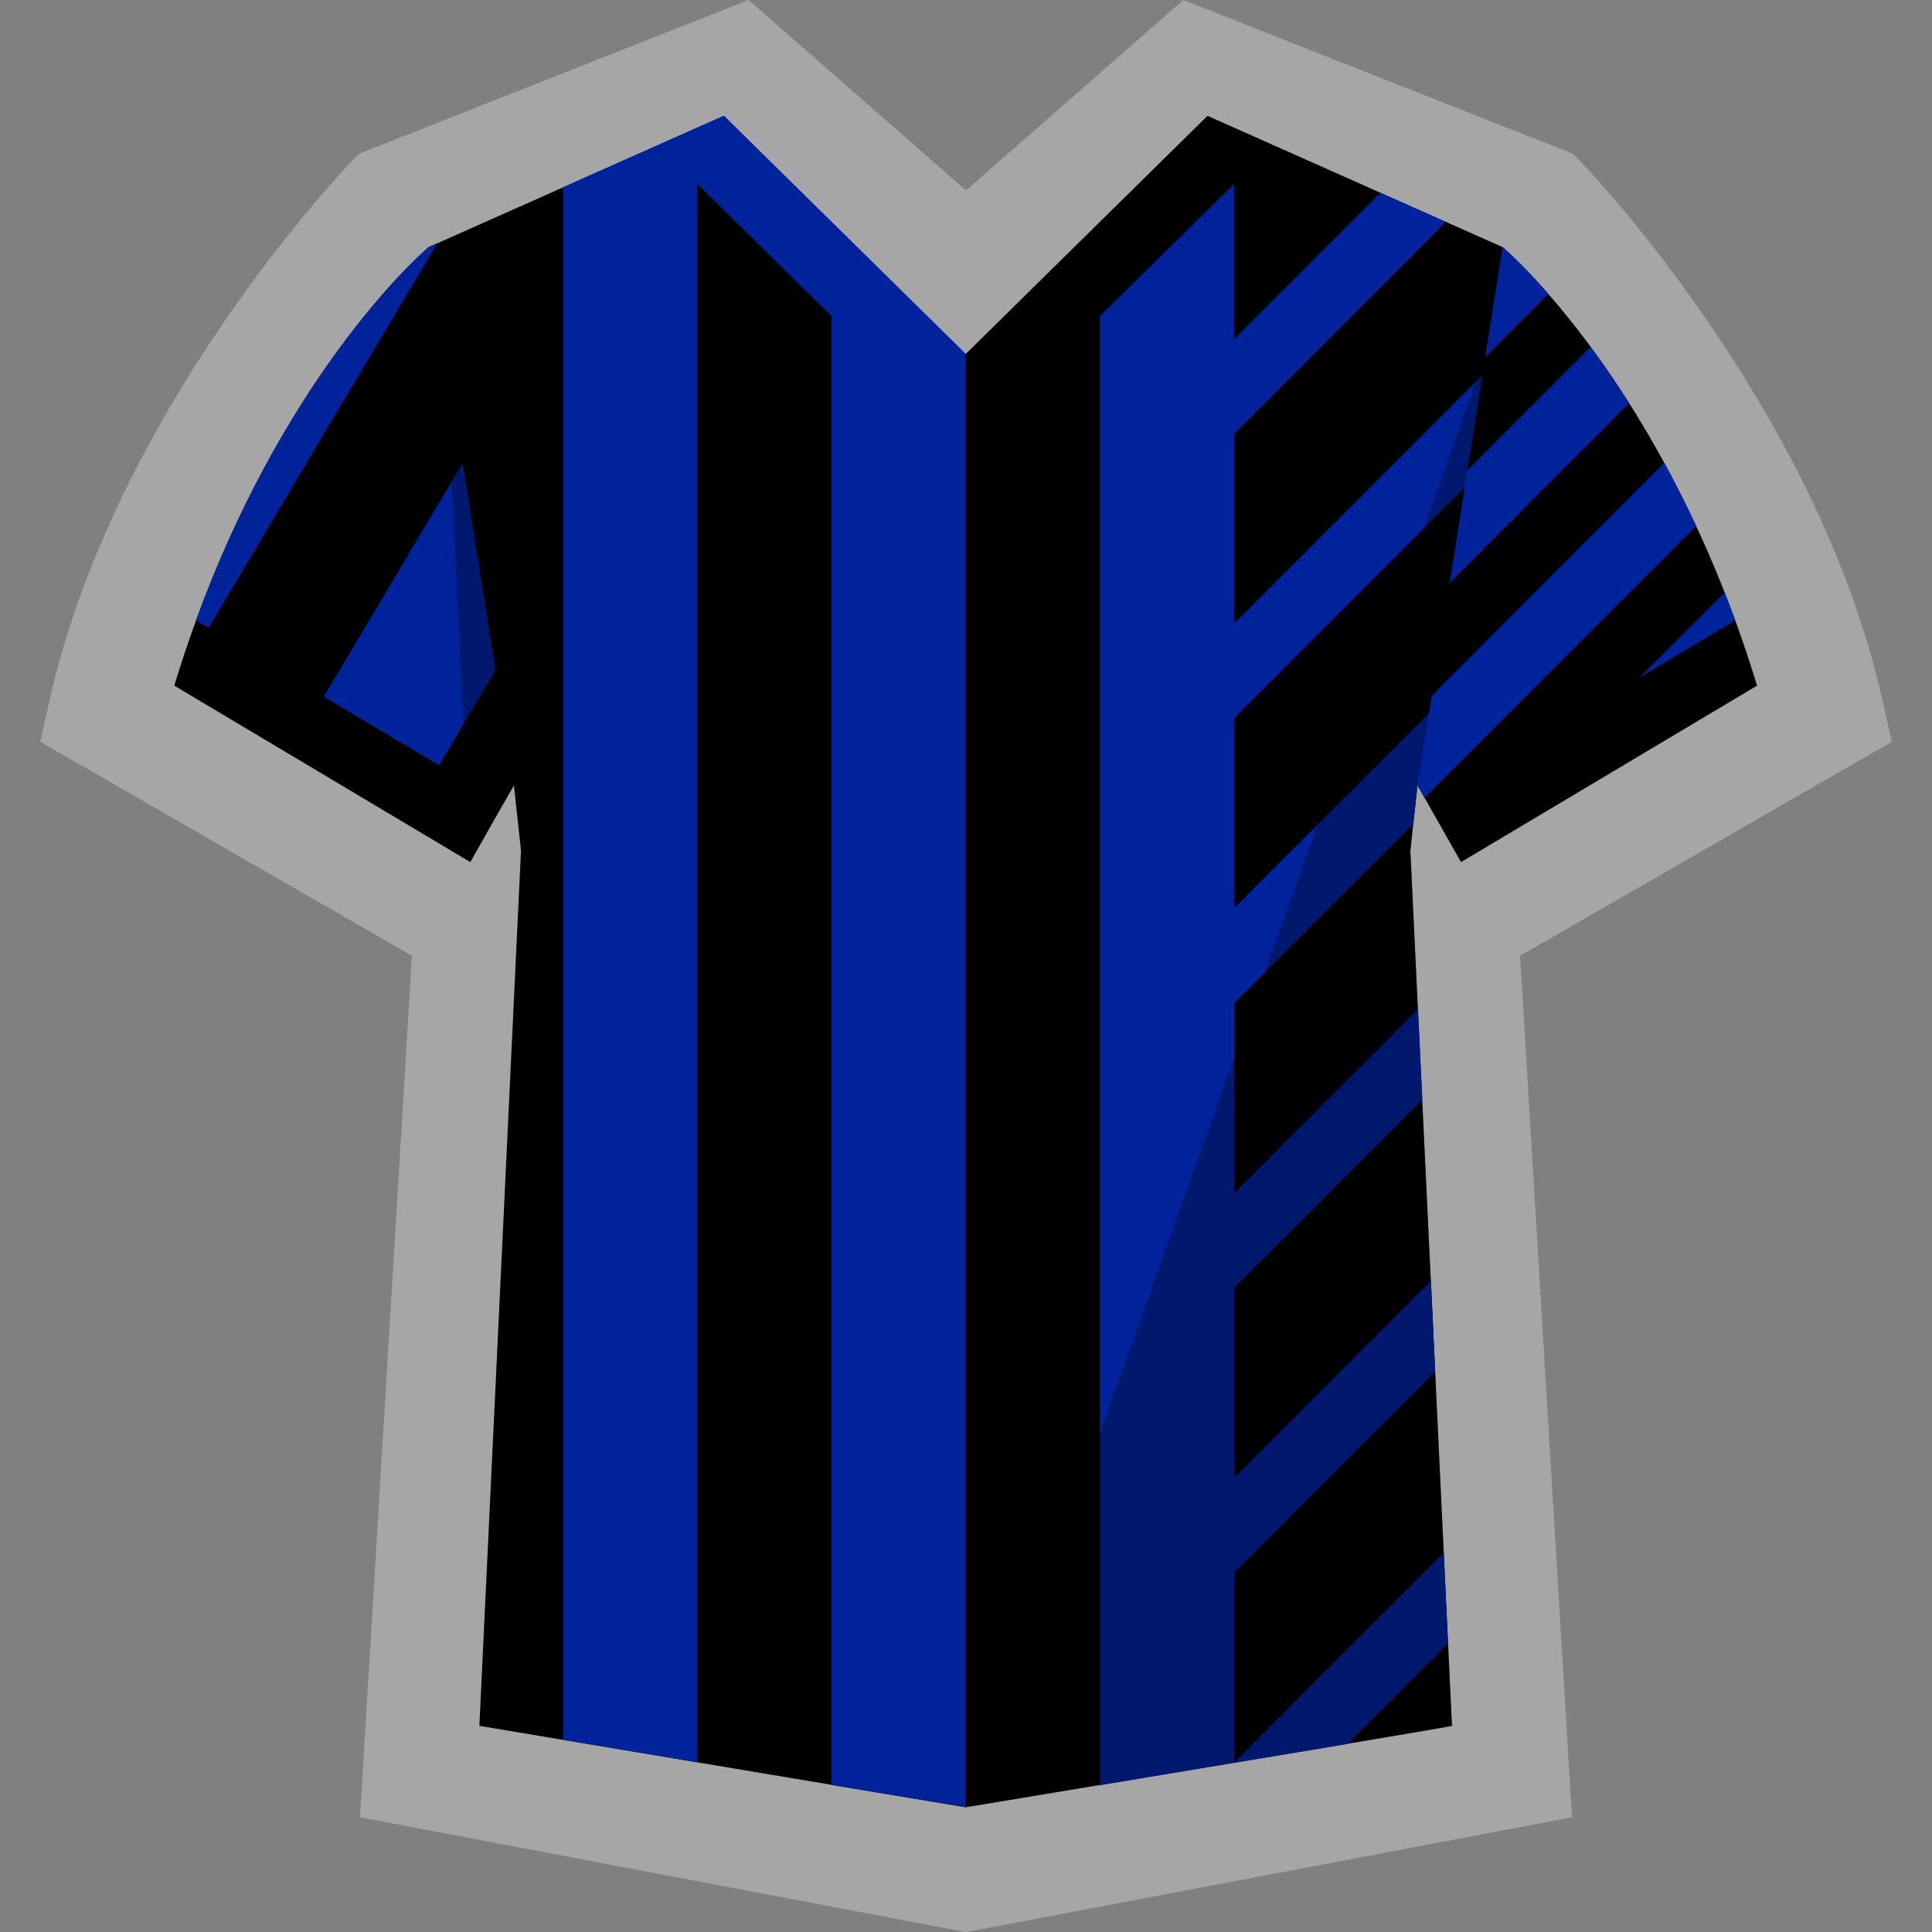 <svg width="24" height="24" viewBox="0 0 24 24" fill="none" xmlns="http://www.w3.org/2000/svg">
<rect x="0" y="0" width="24" height="24" fill="#808080" stroke="none"/>
<g clip-path="url(#clip0_9146_60569)">
<path d="M4.472 22.574L5.117 11.873L0.5 9.215L0.615 8.702C1.419 5.108 4.233 2.147 4.352 2.022L4.46 1.91L9.299 0L12 2.365L14.7 0L19.54 1.91L19.648 2.022C19.767 2.146 22.581 5.102 23.385 8.702L23.5 9.215L18.883 11.873L19.528 22.575L12 24.001L4.472 22.575V22.574Z" fill="white" fill-opacity="0.3"/>
<path d="M11.999 22.45C11.999 22.45 18.022 21.453 18.037 21.439L17.52 10.567L17.608 9.757C17.711 9.932 18.144 10.704 18.15 10.709L21.827 8.517C20.686 4.773 18.667 3.07 18.667 3.07L15 1.439L11.996 4.398L8.992 1.439L5.325 3.07C5.325 3.07 3.306 4.768 2.165 8.517L5.842 10.709C5.842 10.709 6.281 9.933 6.384 9.757L6.472 10.567L5.955 21.439L11.992 22.45H12.002H11.999Z" fill="black"/>
<path d="M4.022 8.654L5.454 9.507L6.156 8.328L5.748 5.753L4.022 8.654Z" fill="#00239C"/>
<path d="M5.324 3.069C5.324 3.069 3.596 4.522 2.434 7.707L2.59 7.8L5.433 3.02L5.324 3.069Z" fill="#00239C"/>
<path d="M6.995 2.326V21.613L8.662 21.892V2.285L10.328 3.926V22.174L11.995 22.449V4.396L8.991 1.438L6.995 2.326Z" fill="#00239C"/>
<path d="M17.935 19.287L15.333 21.892V19.536L17.829 17.038L17.776 15.912C17.776 15.912 15.729 17.96 15.333 18.357V15.999L17.669 13.662L17.615 12.535C17.615 12.535 15.873 14.279 15.332 14.821V12.461L17.557 10.234L17.609 9.757L17.697 9.911L21.07 6.534C20.94 6.255 20.807 5.994 20.674 5.75L17.785 8.644L17.747 8.885L17.751 8.86C17.751 8.86 16.011 10.601 15.33 11.282V8.924L18.192 6.06L18.21 5.95L18.007 7.243L20.238 5.009C20.073 4.749 19.912 4.515 19.759 4.309L18.228 5.843L18.417 4.658L15.33 7.747V5.393L17.961 2.757L17.146 2.395L15.329 4.215V2.287L13.663 3.928V22.177L15.329 21.899C15.329 21.899 15.332 21.899 15.334 21.899L16.743 21.664L17.988 20.417L17.935 19.291V19.287Z" fill="#00239C"/>
<path d="M18.666 3.069L18.449 4.439C18.715 4.174 18.981 3.907 19.235 3.653C18.892 3.261 18.666 3.069 18.666 3.069Z" fill="#00239C"/>
<path d="M21.424 7.359L20.369 8.415L21.556 7.707C21.513 7.588 21.468 7.472 21.424 7.358V7.359Z" fill="#00239C"/>
<path d="M5.84 10.709L6.382 9.756L5.533 4.401L5.84 10.709Z" fill="black" fill-opacity="0.3"/>
<path d="M11.999 22.449C11.999 22.449 18.022 21.453 18.037 21.439L17.52 10.567L17.608 9.756L18.457 4.401L13.386 18.578L12 22.449H11.999Z" fill="black" fill-opacity="0.3"/>
</g>
<defs>
<clipPath id="clip0_9146_60569">
<rect width="24" height="24" fill="white"/>
</clipPath>
</defs>
</svg>
